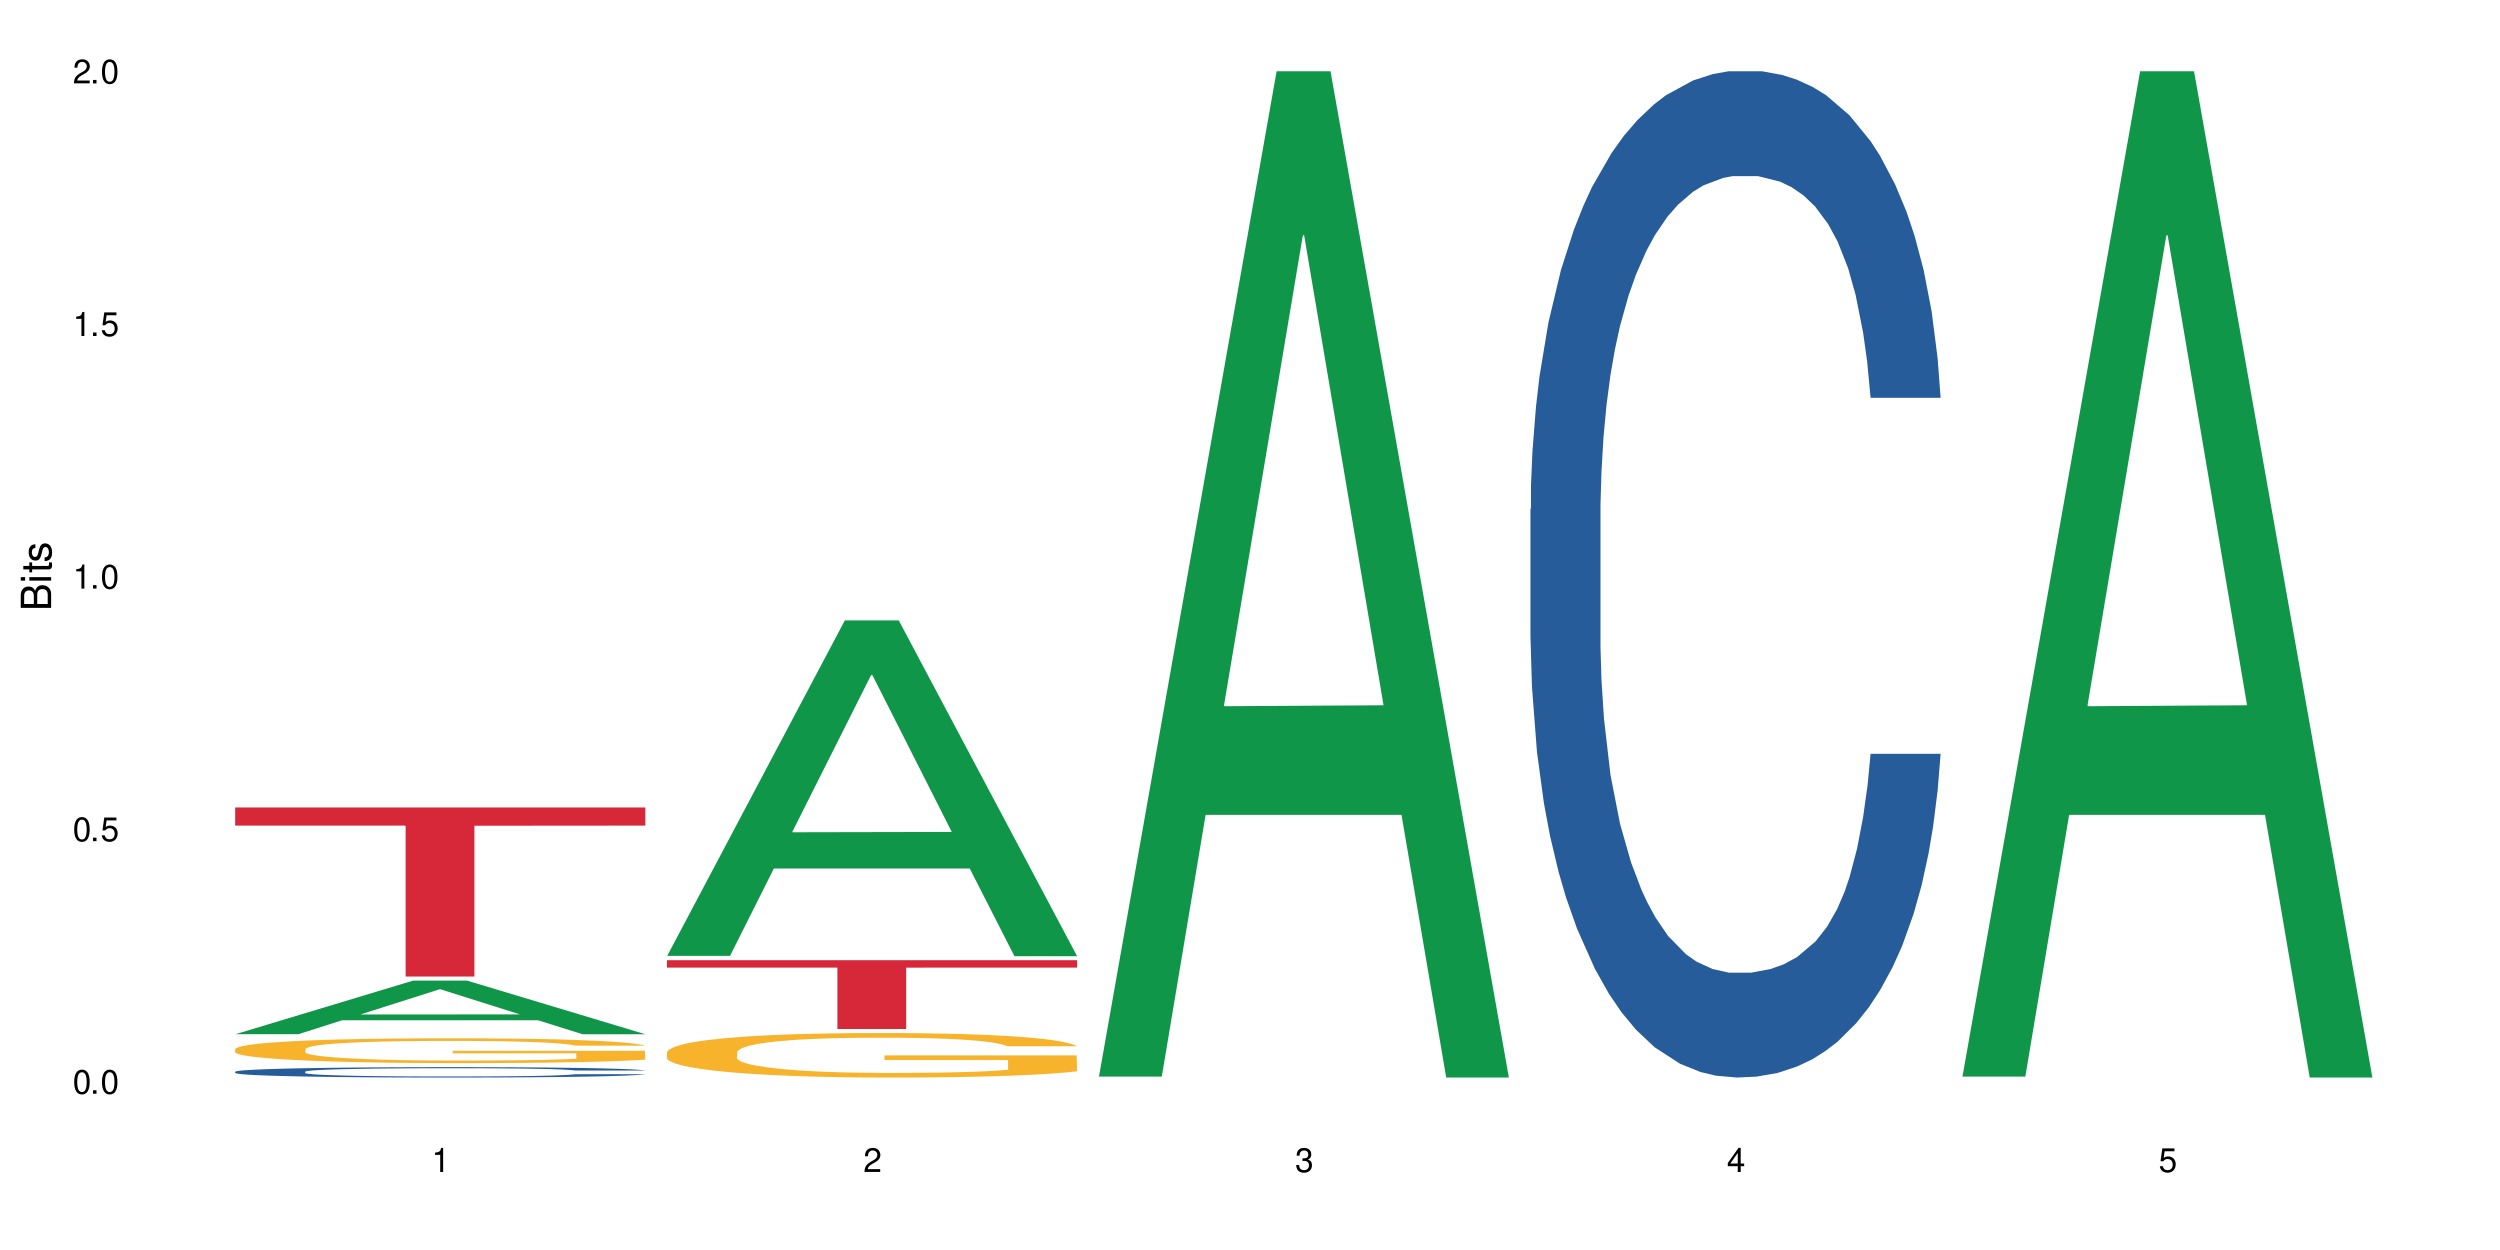 <?xml version="1.0" encoding="UTF-8"?>
<svg xmlns="http://www.w3.org/2000/svg" xmlns:xlink="http://www.w3.org/1999/xlink" width="720" height="360" viewBox="0 0 720 360">
<defs>
<g>
<g id="glyph-0-0">
</g>
<g id="glyph-0-1">
<path d="M 2.641 -6.938 C 2 -6.938 1.422 -6.656 1.078 -6.172 C 0.641 -5.562 0.406 -4.641 0.406 -3.359 C 0.406 -1.016 1.188 0.219 2.641 0.219 C 4.078 0.219 4.859 -1.016 4.859 -3.297 C 4.859 -4.641 4.656 -5.547 4.203 -6.172 C 3.844 -6.656 3.281 -6.938 2.641 -6.938 Z M 2.641 -6.188 C 3.547 -6.188 4 -5.25 4 -3.375 C 4 -1.406 3.562 -0.484 2.625 -0.484 C 1.734 -0.484 1.281 -1.438 1.281 -3.344 C 1.281 -5.25 1.734 -6.188 2.641 -6.188 Z M 2.641 -6.188 "/>
</g>
<g id="glyph-0-2">
<path d="M 1.828 -1 L 0.828 -1 L 0.828 0 L 1.828 0 Z M 1.828 -1 "/>
</g>
<g id="glyph-0-3">
<path d="M 4.562 -6.797 L 1.062 -6.797 L 0.547 -3.094 L 1.328 -3.094 C 1.719 -3.562 2.047 -3.734 2.578 -3.734 C 3.484 -3.734 4.062 -3.109 4.062 -2.094 C 4.062 -1.125 3.484 -0.531 2.578 -0.531 C 1.828 -0.531 1.375 -0.906 1.188 -1.672 L 0.328 -1.672 C 0.453 -1.109 0.547 -0.844 0.75 -0.594 C 1.125 -0.078 1.828 0.219 2.594 0.219 C 3.969 0.219 4.922 -0.781 4.922 -2.219 C 4.922 -3.562 4.031 -4.484 2.719 -4.484 C 2.25 -4.484 1.859 -4.359 1.469 -4.062 L 1.734 -5.969 L 4.562 -5.969 Z M 4.562 -6.797 "/>
</g>
<g id="glyph-0-4">
<path d="M 2.484 -4.938 L 2.484 0 L 3.328 0 L 3.328 -6.938 L 2.766 -6.938 C 2.469 -5.875 2.281 -5.734 0.984 -5.562 L 0.984 -4.938 Z M 2.484 -4.938 "/>
</g>
<g id="glyph-0-5">
<path d="M 4.859 -0.828 L 1.281 -0.828 C 1.359 -1.406 1.672 -1.781 2.5 -2.281 L 3.469 -2.828 C 4.406 -3.344 4.906 -4.062 4.906 -4.906 C 4.906 -5.484 4.672 -6.031 4.266 -6.406 C 3.859 -6.766 3.375 -6.938 2.719 -6.938 C 1.859 -6.938 1.219 -6.625 0.844 -6.031 C 0.609 -5.672 0.5 -5.234 0.484 -4.531 L 1.328 -4.531 C 1.359 -5.016 1.406 -5.281 1.531 -5.516 C 1.75 -5.938 2.188 -6.203 2.703 -6.203 C 3.469 -6.203 4.031 -5.641 4.031 -4.891 C 4.031 -4.344 3.719 -3.859 3.125 -3.516 L 2.234 -3 C 0.812 -2.172 0.406 -1.531 0.328 -0.016 L 4.859 -0.016 Z M 4.859 -0.828 "/>
</g>
<g id="glyph-0-6">
<path d="M 2.125 -3.188 L 2.578 -3.188 C 3.5 -3.188 3.984 -2.766 3.984 -1.922 C 3.984 -1.062 3.469 -0.531 2.594 -0.531 C 1.656 -0.531 1.203 -1 1.156 -2.016 L 0.312 -2.016 C 0.344 -1.453 0.438 -1.094 0.609 -0.781 C 0.953 -0.109 1.625 0.219 2.547 0.219 C 3.953 0.219 4.859 -0.625 4.859 -1.938 C 4.859 -2.828 4.516 -3.297 3.703 -3.594 C 4.344 -3.844 4.656 -4.328 4.656 -5.031 C 4.656 -6.219 3.875 -6.938 2.578 -6.938 C 1.203 -6.938 0.484 -6.172 0.453 -4.703 L 1.297 -4.703 C 1.312 -5.125 1.344 -5.359 1.453 -5.578 C 1.641 -5.969 2.062 -6.203 2.594 -6.203 C 3.344 -6.203 3.797 -5.75 3.797 -5 C 3.797 -4.516 3.609 -4.219 3.25 -4.047 C 3.016 -3.953 2.703 -3.922 2.125 -3.906 Z M 2.125 -3.188 "/>
</g>
<g id="glyph-0-7">
<path d="M 3.141 -1.672 L 3.141 0 L 3.984 0 L 3.984 -1.672 L 4.984 -1.672 L 4.984 -2.438 L 3.984 -2.438 L 3.984 -6.938 L 3.359 -6.938 L 0.266 -2.578 L 0.266 -1.672 Z M 3.141 -2.438 L 1 -2.438 L 3.141 -5.5 Z M 3.141 -2.438 "/>
</g>
<g id="glyph-1-0">
</g>
<g id="glyph-1-1">
<path d="M 0 -0.953 L 0 -4.891 C 0 -5.719 -0.234 -6.344 -0.734 -6.797 C -1.188 -7.234 -1.812 -7.469 -2.5 -7.469 C -3.547 -7.469 -4.188 -7 -4.625 -5.875 C -4.984 -6.688 -5.625 -7.094 -6.531 -7.094 C -7.172 -7.094 -7.734 -6.859 -8.141 -6.391 C -8.562 -5.922 -8.75 -5.344 -8.75 -4.5 L -8.75 -0.953 Z M -4.984 -2.062 L -7.766 -2.062 L -7.766 -4.219 C -7.766 -4.844 -7.688 -5.203 -7.453 -5.5 C -7.219 -5.812 -6.859 -5.969 -6.375 -5.969 C -5.891 -5.969 -5.531 -5.812 -5.297 -5.5 C -5.062 -5.203 -4.984 -4.844 -4.984 -4.219 Z M -0.984 -2.062 L -4 -2.062 L -4 -4.781 C -4 -5.766 -3.438 -6.359 -2.484 -6.359 C -1.547 -6.359 -0.984 -5.766 -0.984 -4.781 Z M -0.984 -2.062 "/>
</g>
<g id="glyph-1-2">
<path d="M -6.281 -1.797 L -6.281 -0.797 L 0 -0.797 L 0 -1.797 Z M -8.75 -1.797 L -8.75 -0.797 L -7.484 -0.797 L -7.484 -1.797 Z M -8.75 -1.797 "/>
</g>
<g id="glyph-1-3">
<path d="M -6.281 -3.047 L -6.281 -2.016 L -8.016 -2.016 L -8.016 -1.016 L -6.281 -1.016 L -6.281 -0.172 L -5.469 -0.172 L -5.469 -1.016 L -0.719 -1.016 C -0.078 -1.016 0.281 -1.453 0.281 -2.234 C 0.281 -2.5 0.25 -2.719 0.188 -3.047 L -0.641 -3.047 C -0.609 -2.906 -0.594 -2.766 -0.594 -2.562 C -0.594 -2.141 -0.719 -2.016 -1.156 -2.016 L -5.469 -2.016 L -5.469 -3.047 Z M -6.281 -3.047 "/>
</g>
<g id="glyph-1-4">
<path d="M -4.531 -5.25 C -5.766 -5.25 -6.469 -4.422 -6.469 -2.969 C -6.469 -1.516 -5.719 -0.562 -4.547 -0.562 C -3.562 -0.562 -3.094 -1.062 -2.734 -2.562 L -2.516 -3.484 C -2.344 -4.188 -2.094 -4.469 -1.641 -4.469 C -1.047 -4.469 -0.641 -3.875 -0.641 -3 C -0.641 -2.453 -0.797 -2 -1.062 -1.75 C -1.25 -1.594 -1.422 -1.531 -1.875 -1.469 L -1.875 -0.406 C -0.422 -0.453 0.281 -1.266 0.281 -2.922 C 0.281 -4.5 -0.5 -5.516 -1.719 -5.516 C -2.656 -5.516 -3.172 -4.984 -3.469 -3.734 L -3.703 -2.766 C -3.891 -1.953 -4.156 -1.609 -4.594 -1.609 C -5.188 -1.609 -5.547 -2.125 -5.547 -2.938 C -5.547 -3.75 -5.203 -4.172 -4.531 -4.203 Z M -4.531 -5.25 "/>
</g>
</g>
</defs>
<rect x="-72" y="-36" width="864" height="432" fill="rgb(100%, 100%, 100%)" fill-opacity="1"/>
<path fill-rule="nonzero" fill="rgb(6.275%, 58.824%, 28.235%)" fill-opacity="1" d="M 67.73 297.855 L 67.855 297.84 L 118.973 282.414 L 134.496 282.414 L 185.859 297.867 L 167.812 297.867 L 154.941 293.836 L 98.523 293.836 L 85.906 297.855 L 67.73 297.855 L 103.953 292.164 L 149.766 292.152 L 126.922 284.938 L 126.668 284.926 L 126.418 284.969 L 103.824 292.152 L 103.953 292.164 Z M 67.73 297.855 "/>
<path fill-rule="nonzero" fill="rgb(14.51%, 36.078%, 60%)" fill-opacity="1" d="M 67.73 308.645 L 67.875 308.641 L 67.875 308.574 L 68.309 308.473 L 69.316 308.34 L 70.324 308.25 L 72.918 308.09 L 76.52 307.934 L 80.266 307.812 L 83 307.742 L 85.449 307.688 L 91.07 307.586 L 94.672 307.531 L 98.559 307.488 L 103.312 307.441 L 106.77 307.414 L 114.551 307.367 L 120.312 307.352 L 124.777 307.34 L 134.43 307.34 L 140.191 307.352 L 144.371 307.367 L 148.98 307.387 L 152.871 307.414 L 159.641 307.473 L 165.691 307.551 L 168.43 307.594 L 172.75 307.68 L 176.062 307.762 L 178.367 307.832 L 180.961 307.934 L 183.266 308.055 L 184.996 308.195 L 185.859 308.312 L 165.691 308.312 L 164.684 308.203 L 163.531 308.117 L 161.371 308.008 L 159.211 307.926 L 156.184 307.848 L 153.445 307.797 L 149.699 307.742 L 146.387 307.711 L 142.93 307.688 L 139.617 307.668 L 133.277 307.652 L 125.93 307.652 L 123.195 307.66 L 117.574 307.68 L 114.551 307.699 L 110.23 307.738 L 107.203 307.773 L 103.602 307.828 L 101.152 307.875 L 98.129 307.945 L 95.965 308.008 L 93.52 308.098 L 92.078 308.168 L 90.781 308.242 L 89.629 308.336 L 88.766 308.43 L 88.188 308.531 L 87.898 308.629 L 87.898 309.055 L 88.188 309.152 L 88.906 309.266 L 90.781 309.434 L 93.52 309.578 L 96.688 309.691 L 99.711 309.773 L 101.441 309.812 L 103.746 309.855 L 107.348 309.91 L 112.535 309.965 L 115.559 309.988 L 120.168 310.012 L 124.922 310.02 L 131.262 310.02 L 136.879 310.012 L 140.625 309.996 L 144.516 309.973 L 149.844 309.93 L 153.16 309.883 L 156.039 309.832 L 158.199 309.781 L 159.641 309.738 L 161.801 309.652 L 163.531 309.559 L 164.828 309.465 L 165.691 309.371 L 185.859 309.371 L 184.996 309.48 L 183.699 309.586 L 182.402 309.664 L 180.387 309.762 L 178.082 309.848 L 174.77 309.941 L 172.031 310.004 L 168.43 310.074 L 165.117 310.125 L 161.516 310.172 L 156.184 310.227 L 152.727 310.254 L 148.98 310.277 L 144.516 310.301 L 138.898 310.32 L 132.848 310.328 L 127.227 310.332 L 121.176 310.328 L 116.711 310.316 L 110.805 310.293 L 103.457 310.242 L 98.129 310.191 L 93.949 310.137 L 90.348 310.082 L 86.316 310.012 L 81.129 309.891 L 77.961 309.797 L 75.797 309.719 L 73.348 309.613 L 71.621 309.52 L 69.605 309.363 L 68.164 309.172 L 67.73 309.02 Z M 67.73 308.645 "/>
<path fill-rule="nonzero" fill="rgb(96.863%, 70.196%, 16.863%)" fill-opacity="1" d="M 67.73 302.094 L 67.875 302.086 L 67.875 301.957 L 68.453 301.664 L 69.891 301.258 L 71.766 300.926 L 73.781 300.664 L 75.078 300.527 L 77.238 300.332 L 79.113 300.188 L 83.867 299.895 L 89.918 299.621 L 93.23 299.504 L 96.977 299.391 L 102.305 299.266 L 104.754 299.223 L 112.246 299.117 L 120.746 299.051 L 130.109 299.031 L 134.43 299.039 L 140.336 299.066 L 148.406 299.137 L 153.016 299.203 L 156.617 299.266 L 160.363 299.352 L 164.973 299.484 L 169.293 299.641 L 172.75 299.797 L 176.207 299.992 L 179.09 300.199 L 181.539 300.43 L 183.699 300.703 L 184.996 300.93 L 185.859 301.16 L 165.836 301.16 L 164.684 300.93 L 163.387 300.754 L 161.227 300.539 L 159.066 300.383 L 156.902 300.258 L 152.871 300.09 L 149.414 299.984 L 145.09 299.895 L 140.914 299.836 L 136.16 299.797 L 133.277 299.781 L 125.645 299.781 L 118.727 299.828 L 114.695 299.883 L 111.812 299.934 L 107.781 300.031 L 105.332 300.109 L 103.891 300.16 L 99.566 300.363 L 96.688 300.547 L 95.102 300.672 L 93.086 300.867 L 91.645 301.043 L 90.059 301.305 L 89.195 301.5 L 88.043 301.941 L 87.898 303.117 L 88.332 303.367 L 89.195 303.633 L 90.348 303.867 L 92.078 304.117 L 93.805 304.305 L 96.832 304.559 L 99.426 304.73 L 101.441 304.84 L 105.332 305.016 L 106.914 305.074 L 110.66 305.191 L 114.551 305.285 L 119.305 305.363 L 122.906 305.402 L 128.668 305.434 L 136.016 305.434 L 144.66 305.395 L 150.133 305.344 L 153.879 305.289 L 156.328 305.246 L 159.352 305.172 L 161.516 305.109 L 163.531 305.035 L 165.98 304.926 L 165.98 303.367 L 130.398 303.359 L 130.398 302.629 L 185.715 302.621 L 185.859 305.172 L 182.836 305.348 L 179.09 305.52 L 175.488 305.648 L 171.742 305.762 L 166.414 305.883 L 162.09 305.961 L 155.465 306.055 L 149.414 306.113 L 143.074 306.152 L 137.457 306.172 L 130.828 306.18 L 124.922 306.164 L 118.586 306.125 L 113.543 306.074 L 108.934 306.008 L 104.32 305.922 L 98.559 305.785 L 94.812 305.676 L 90.926 305.539 L 87.035 305.375 L 83.578 305.199 L 81.273 305.062 L 78.969 304.906 L 76.52 304.711 L 74.215 304.488 L 72.484 304.285 L 70.898 304.059 L 69.746 303.844 L 68.594 303.547 L 68.02 303.312 L 67.73 303.109 Z M 67.73 302.094 "/>
<path fill-rule="nonzero" fill="rgb(83.922%, 15.686%, 22.353%)" fill-opacity="1" d="M 67.73 232.559 L 185.859 232.559 L 185.859 237.773 L 136.629 237.816 L 136.629 281.25 L 116.82 281.25 L 116.82 237.863 L 116.531 237.773 L 67.73 237.773 Z M 67.73 232.559 "/>
<path fill-rule="nonzero" fill="rgb(6.275%, 58.824%, 28.235%)" fill-opacity="1" d="M 192.078 275.285 L 192.203 275.195 L 243.316 178.668 L 258.84 178.668 L 310.207 275.379 L 292.16 275.379 L 279.285 250.133 L 222.871 250.133 L 210.25 275.285 L 192.078 275.285 L 228.297 239.691 L 274.113 239.598 L 251.27 194.469 L 251.016 194.375 L 250.762 194.648 L 228.172 239.598 L 228.297 239.691 Z M 192.078 275.285 "/>
<path fill-rule="nonzero" fill="rgb(96.863%, 70.196%, 16.863%)" fill-opacity="1" d="M 192.078 303.004 L 192.223 302.992 L 192.223 302.758 L 192.797 302.23 L 194.238 301.508 L 196.109 300.91 L 198.129 300.441 L 199.426 300.195 L 201.586 299.844 L 203.457 299.586 L 208.211 299.059 L 214.262 298.566 L 217.578 298.355 L 221.32 298.156 L 226.652 297.938 L 229.102 297.855 L 236.594 297.668 L 245.09 297.551 L 254.457 297.516 L 258.777 297.527 L 264.684 297.574 L 272.75 297.703 L 277.359 297.82 L 280.961 297.938 L 284.707 298.086 L 289.316 298.32 L 293.641 298.602 L 297.098 298.883 L 300.555 299.234 L 303.438 299.609 L 305.887 300.02 L 308.047 300.512 L 309.344 300.922 L 310.207 301.332 L 290.184 301.332 L 289.031 300.922 L 287.734 300.605 L 285.574 300.219 L 283.41 299.938 L 281.25 299.715 L 277.219 299.41 L 273.758 299.223 L 269.438 299.059 L 265.262 298.953 L 260.508 298.883 L 257.625 298.859 L 249.988 298.859 L 243.074 298.941 L 239.043 299.035 L 236.16 299.129 L 232.125 299.305 L 229.676 299.445 L 228.238 299.539 L 223.914 299.902 L 221.035 300.23 L 219.449 300.453 L 217.434 300.805 L 215.992 301.121 L 214.406 301.59 L 213.543 301.938 L 212.391 302.734 L 212.246 304.844 L 212.68 305.285 L 213.543 305.766 L 214.695 306.188 L 216.422 306.633 L 218.152 306.973 L 221.176 307.43 L 223.77 307.734 L 225.789 307.934 L 229.676 308.25 L 231.262 308.355 L 235.008 308.566 L 238.898 308.73 L 243.652 308.871 L 247.254 308.938 L 253.016 308.996 L 260.363 308.996 L 269.004 308.926 L 274.48 308.836 L 278.227 308.742 L 280.676 308.66 L 283.699 308.531 L 285.859 308.414 L 287.879 308.285 L 290.328 308.086 L 290.328 305.285 L 254.742 305.277 L 254.742 303.965 L 310.062 303.953 L 310.207 308.531 L 307.18 308.848 L 303.438 309.148 L 299.836 309.383 L 296.09 309.582 L 290.758 309.805 L 286.438 309.945 L 279.809 310.109 L 273.758 310.215 L 267.422 310.285 L 261.801 310.32 L 255.176 310.332 L 249.27 310.309 L 242.93 310.238 L 237.887 310.145 L 233.277 310.027 L 228.668 309.875 L 222.906 309.629 L 219.16 309.43 L 215.27 309.184 L 211.383 308.895 L 207.926 308.578 L 205.621 308.332 L 203.312 308.051 L 200.863 307.699 L 198.559 307.301 L 196.832 306.938 L 195.246 306.527 L 194.094 306.141 L 192.941 305.613 L 192.367 305.195 L 192.078 304.832 Z M 192.078 303.004 "/>
<path fill-rule="nonzero" fill="rgb(83.922%, 15.686%, 22.353%)" fill-opacity="1" d="M 192.078 276.543 L 310.207 276.543 L 310.207 278.66 L 260.973 278.68 L 260.973 296.352 L 241.168 296.352 L 241.168 278.699 L 240.879 278.66 L 192.078 278.66 Z M 192.078 276.543 "/>
<path fill-rule="nonzero" fill="rgb(6.275%, 58.824%, 28.235%)" fill-opacity="1" d="M 316.426 310.059 L 316.551 309.789 L 367.664 20.527 L 383.188 20.527 L 434.555 310.332 L 416.508 310.332 L 403.633 234.684 L 347.219 234.684 L 334.598 310.059 L 316.426 310.059 L 352.645 203.391 L 398.457 203.117 L 375.613 67.875 L 375.363 67.602 L 375.109 68.418 L 352.52 203.117 L 352.645 203.391 Z M 316.426 310.059 "/>
<path fill-rule="nonzero" fill="rgb(14.51%, 36.078%, 60%)" fill-opacity="1" d="M 440.77 146.621 L 440.914 146.355 L 440.914 140 L 441.348 129.934 L 442.355 117.215 L 443.363 108.477 L 445.957 92.844 L 449.559 77.746 L 453.305 66.09 L 456.043 59.203 L 458.488 53.902 L 464.109 44.102 L 467.711 39.07 L 471.602 34.566 L 476.355 30.062 L 479.812 27.414 L 487.59 23.176 L 493.352 21.32 L 497.82 20.527 L 507.469 20.527 L 513.234 21.586 L 517.41 22.91 L 522.02 25.031 L 525.91 27.414 L 532.68 33.242 L 538.73 40.66 L 541.469 44.898 L 545.789 53.109 L 549.105 61.055 L 551.41 67.945 L 554.004 77.746 L 556.309 89.668 L 558.035 103.176 L 558.898 114.566 L 538.73 114.566 L 537.723 103.973 L 536.57 95.758 L 534.41 84.898 L 532.25 77.215 L 529.223 69.535 L 526.488 64.5 L 522.742 59.469 L 519.426 56.289 L 515.969 53.902 L 512.656 52.316 L 506.316 50.727 L 498.973 50.727 L 496.234 51.254 L 490.617 53.375 L 487.59 55.23 L 483.27 58.938 L 480.242 62.383 L 476.641 67.68 L 474.191 72.184 L 471.168 79.07 L 469.008 85.164 L 466.559 93.906 L 465.117 100.527 L 463.82 107.945 L 462.668 116.688 L 461.805 125.957 L 461.227 135.762 L 460.938 145.297 L 460.938 186.355 L 461.227 195.895 L 461.949 207.02 L 463.82 223.18 L 466.559 237.219 L 469.727 248.344 L 472.754 256.293 L 474.48 260 L 476.785 264.238 L 480.387 269.535 L 485.574 274.836 L 488.598 276.953 L 493.207 279.074 L 497.961 280.133 L 504.301 280.133 L 509.918 279.074 L 513.664 277.75 L 517.555 275.629 L 522.887 271.125 L 526.199 266.887 L 529.078 261.855 L 531.242 256.82 L 532.68 252.582 L 534.844 244.371 L 536.57 235.363 L 537.867 226.094 L 538.73 217.086 L 558.898 217.086 L 558.035 227.684 L 556.738 238.012 L 555.441 245.695 L 553.426 254.969 L 551.121 263.18 L 547.809 272.449 L 545.07 278.543 L 541.469 285.168 L 538.156 290.199 L 534.555 294.703 L 529.223 300 L 525.766 302.648 L 522.02 305.035 L 517.555 307.152 L 511.938 309.008 L 505.887 310.066 L 500.266 310.332 L 494.219 309.801 L 489.75 308.742 L 483.844 306.359 L 476.496 301.59 L 471.168 296.559 L 466.988 291.523 L 463.387 286.227 L 459.355 279.074 L 454.168 267.418 L 451 258.41 L 448.84 250.992 L 446.391 240.664 L 444.66 231.391 L 442.645 216.555 L 441.203 197.746 L 440.77 183.18 Z M 440.77 146.621 "/>
<path fill-rule="nonzero" fill="rgb(6.275%, 58.824%, 28.235%)" fill-opacity="1" d="M 565.117 310.059 L 565.242 309.789 L 616.355 20.527 L 631.879 20.527 L 683.246 310.332 L 665.199 310.332 L 652.324 234.684 L 595.91 234.684 L 583.293 310.059 L 565.117 310.059 L 601.34 203.391 L 647.152 203.117 L 624.309 67.875 L 624.055 67.602 L 623.805 68.418 L 601.211 203.117 L 601.34 203.391 Z M 565.117 310.059 "/>
<g fill="rgb(0%, 0%, 0%)" fill-opacity="1">
<use xlink:href="#glyph-0-1" x="20.965" y="314.993"/>
<use xlink:href="#glyph-0-2" x="25.965" y="314.993"/>
<use xlink:href="#glyph-0-1" x="28.965" y="314.993"/>
</g>
<g fill="rgb(0%, 0%, 0%)" fill-opacity="1">
<use xlink:href="#glyph-0-1" x="20.965" y="242.251"/>
<use xlink:href="#glyph-0-2" x="25.965" y="242.251"/>
<use xlink:href="#glyph-0-3" x="28.965" y="242.251"/>
</g>
<g fill="rgb(0%, 0%, 0%)" fill-opacity="1">
<use xlink:href="#glyph-0-4" x="20.965" y="169.509"/>
<use xlink:href="#glyph-0-2" x="25.965" y="169.509"/>
<use xlink:href="#glyph-0-1" x="28.965" y="169.509"/>
</g>
<g fill="rgb(0%, 0%, 0%)" fill-opacity="1">
<use xlink:href="#glyph-0-4" x="20.965" y="96.767"/>
<use xlink:href="#glyph-0-2" x="25.965" y="96.767"/>
<use xlink:href="#glyph-0-3" x="28.965" y="96.767"/>
</g>
<g fill="rgb(0%, 0%, 0%)" fill-opacity="1">
<use xlink:href="#glyph-0-5" x="20.965" y="24.024"/>
<use xlink:href="#glyph-0-2" x="25.965" y="24.024"/>
<use xlink:href="#glyph-0-1" x="28.965" y="24.024"/>
</g>
<g fill="rgb(0%, 0%, 0%)" fill-opacity="1">
<use xlink:href="#glyph-0-4" x="124.297" y="337.532"/>
</g>
<g fill="rgb(0%, 0%, 0%)" fill-opacity="1">
<use xlink:href="#glyph-0-5" x="248.641" y="337.532"/>
</g>
<g fill="rgb(0%, 0%, 0%)" fill-opacity="1">
<use xlink:href="#glyph-0-6" x="372.988" y="337.532"/>
</g>
<g fill="rgb(0%, 0%, 0%)" fill-opacity="1">
<use xlink:href="#glyph-0-7" x="497.336" y="337.532"/>
</g>
<g fill="rgb(0%, 0%, 0%)" fill-opacity="1">
<use xlink:href="#glyph-0-3" x="621.684" y="337.532"/>
</g>
<g fill="rgb(0%, 0%, 0%)" fill-opacity="1">
<use xlink:href="#glyph-1-1" x="14.725" y="176.012"/>
<use xlink:href="#glyph-1-2" x="14.725" y="168.012"/>
<use xlink:href="#glyph-1-3" x="14.725" y="165.012"/>
<use xlink:href="#glyph-1-4" x="14.725" y="162.012"/>
</g>
</svg>
